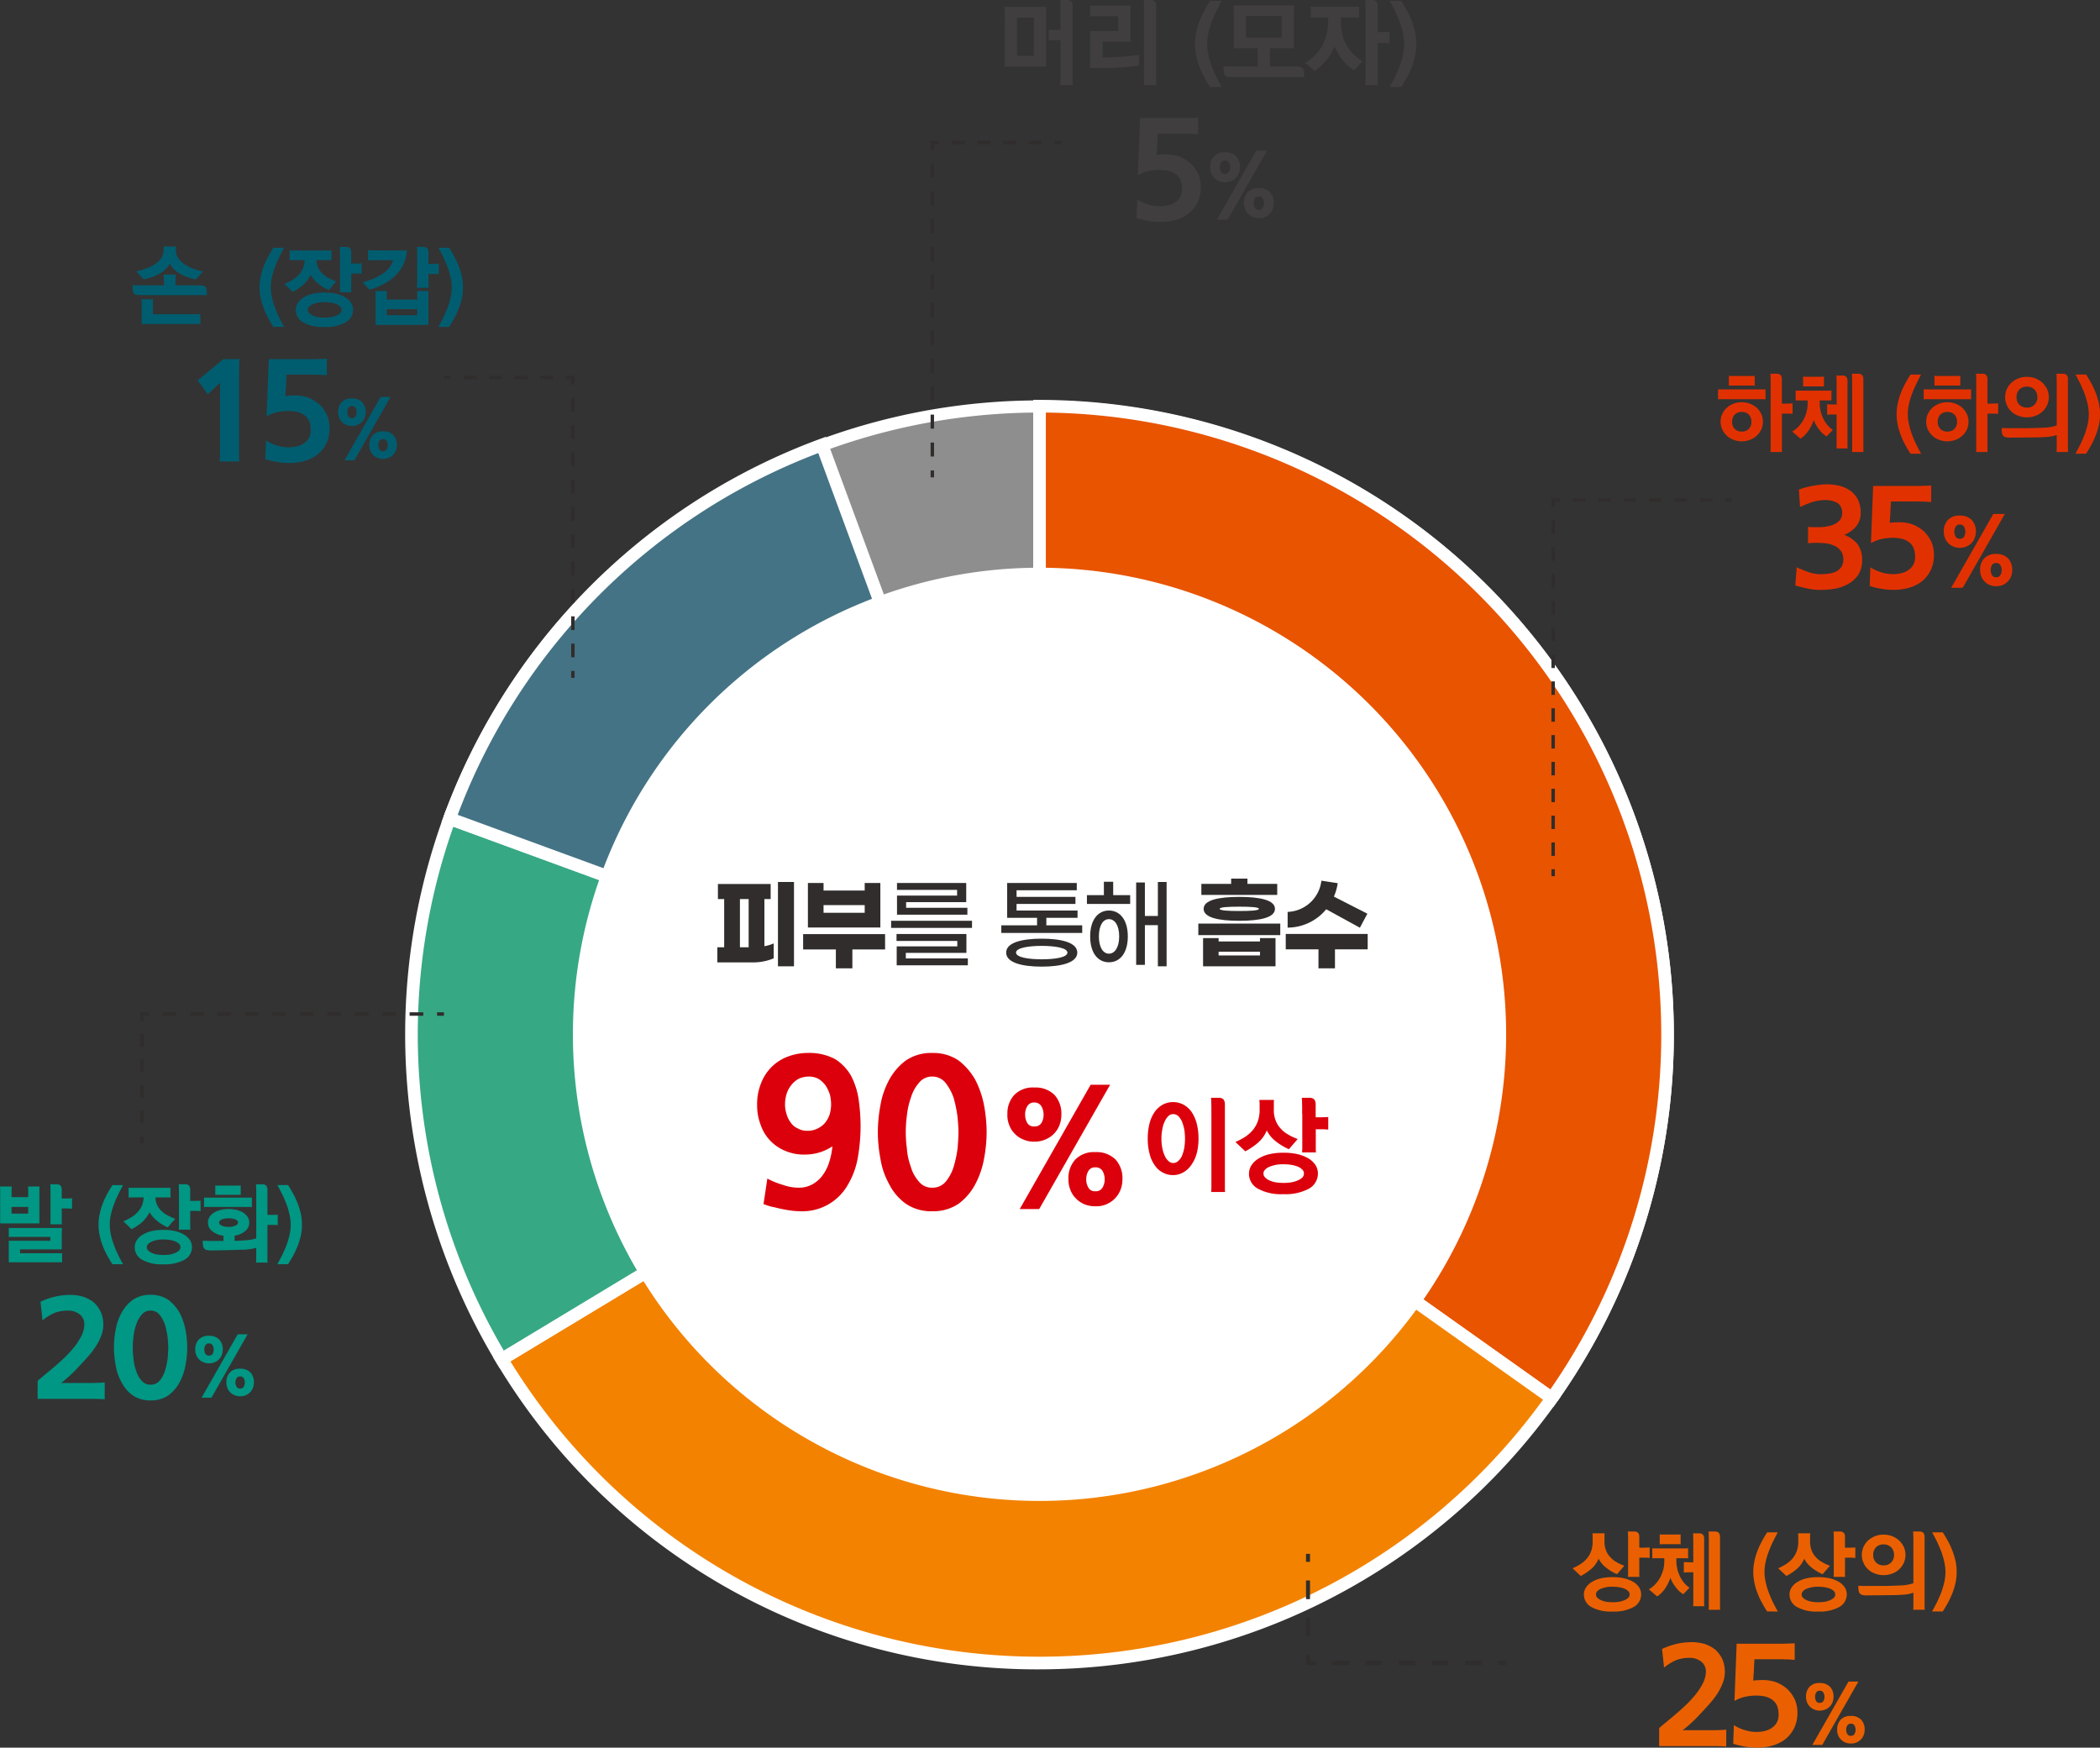 <svg id="sub03_2_chart" xmlns="http://www.w3.org/2000/svg" xmlns:xlink="http://www.w3.org/1999/xlink" width="304" height="253" viewBox="0 0 304 253">
  <rect x="0" y="0" width="304" height="253" fill="#333333" stroke="none"/>
  <defs>
    <clipPath id="clip-path">
      <rect id="사각형_31" data-name="사각형 31" width="304" height="253" fill="none"/>
    </clipPath>
  </defs>
  <g id="그룹_52" data-name="그룹 52">
    <g id="그룹_51" data-name="그룹 51" clip-path="url(#clip-path)">
      <path id="패스_461" data-name="패스 461" d="M118.995,64.411A90.892,90.892,0,1,1,65.082,118.5" fill="#f38200"/>
      <path id="패스_462" data-name="패스 462" d="M241.4,149.778a90.915,90.915,0,1,1-90.914-90.972A90.943,90.943,0,0,1,241.4,149.778" fill="#f38200"/>
      <path id="패스_463" data-name="패스 463" d="M241.4,149.778a90.915,90.915,0,1,1-90.914-90.972A90.943,90.943,0,0,1,241.4,149.778" fill="#f38200"/>
      <path id="패스_464" data-name="패스 464" d="M224.641,202.417A90.948,90.948,0,1,0,65.082,118.5" fill="#8e8e8f"/>
      <path id="패스_465" data-name="패스 465" d="M225.387,202.947l-1.49-1.059A90.034,90.034,0,1,0,65.941,118.815l-1.717-.629a91.853,91.853,0,1,1,161.163,84.761" fill="#fff"/>
      <path id="패스_466" data-name="패스 466" d="M150.481,58.807a90.994,90.994,0,0,1,74.16,143.61l-74.16-52.639Z" fill="#e85400"/>
      <path id="패스_467" data-name="패스 467" d="M224.857,203.692l-75.29-53.441V57.892h.915a91.909,91.909,0,0,1,74.9,145.055ZM151.4,149.306l73.027,51.833A90.082,90.082,0,0,0,151.4,59.726Z" fill="#fff"/>
      <path id="패스_468" data-name="패스 468" d="M72.622,196.774a90.907,90.907,0,0,0,152.02,5.642l-74.16-52.638Z" fill="#f38200"/>
      <path id="패스_469" data-name="패스 469" d="M150.481,241.665a91.2,91.2,0,0,1-78.642-44.418l-.473-.783,79.155-47.778L225.916,202.2l-.53.746a92.045,92.045,0,0,1-74.9,38.718m-76.6-44.583a89.993,89.993,0,0,0,149.483,5.548l-72.922-51.759Z" fill="#fff"/>
      <path id="패스_470" data-name="패스 470" d="M72.622,196.774A91.234,91.234,0,0,1,65.082,118.5l85.4,31.278Z" fill="#37a884"/>
      <path id="패스_471" data-name="패스 471" d="M72.312,198.029l-.473-.782a92.154,92.154,0,0,1-7.615-79.061l.314-.859,88.049,32.249ZM65.63,119.675a90.339,90.339,0,0,0,7.3,75.842l75.441-45.536Z" fill="#fff"/>
      <path id="패스_472" data-name="패스 472" d="M65.082,118.5a91.205,91.205,0,0,1,53.912-54.089l31.488,85.368Z" fill="#447385"/>
      <path id="패스_473" data-name="패스 473" d="M152.023,151.316,63.91,119.045l.314-.859a91.755,91.755,0,0,1,54.454-54.633l.857-.317ZM66.258,117.958,148.94,148.24,118.455,65.59a89.928,89.928,0,0,0-52.2,52.368" fill="#fff"/>
      <path id="패스_474" data-name="패스 474" d="M249.3,57.788h-.288a2.383,2.383,0,0,0-.3.025V56.346a1.508,1.508,0,0,0,.337.025h6.191a1.629,1.629,0,0,0,.337-.025v1.468a2.875,2.875,0,0,0-.3-.025H249.3Zm-.225,3.271a2.61,2.61,0,0,1,.237-1.12,2.836,2.836,0,0,1,.65-.9,3.234,3.234,0,0,1,2.171-.812,3.437,3.437,0,0,1,1.211.219,3.375,3.375,0,0,1,.973.593,3.022,3.022,0,0,1,.649.9,2.811,2.811,0,0,1,.237,1.12,2.721,2.721,0,0,1-.237,1.12,2.827,2.827,0,0,1-.662.9,2.93,2.93,0,0,1-.973.592,3.368,3.368,0,0,1-1.2.22,3.181,3.181,0,0,1-1.173-.22,2.707,2.707,0,0,1-.973-.592,2.757,2.757,0,0,1-.911-2.022m1.786-5.241h-.288a2.4,2.4,0,0,0-.3.026V54.4a1.508,1.508,0,0,0,.337.025h3.071a1.629,1.629,0,0,0,.337-.025v1.442a2.905,2.905,0,0,0-.3-.026h-2.858Zm1.285,6.657a1.325,1.325,0,0,0,1.037-.4,1.458,1.458,0,0,0,.361-1.017,1.485,1.485,0,0,0-.361-1.018,1.37,1.37,0,0,0-1.037-.4,1.35,1.35,0,0,0-1.035.4,1.428,1.428,0,0,0-.362,1.018,1.4,1.4,0,0,0,.362,1.017,1.306,1.306,0,0,0,1.035.4m6.291-4.043c.162,0,.337,0,.537-.013a3.624,3.624,0,0,0,.523-.025v1.518l-.523-.038h-1.024v5.047a3.609,3.609,0,0,0,.025.516H256.3c.013-.181.025-.348.025-.516V55.032c-.013-.193-.013-.373-.013-.554s-.025-.3-.025-.373h.924a.762.762,0,0,1,.574.206.938.938,0,0,1,.162.527v3.593Z" fill="#e23100"/>
      <path id="패스_475" data-name="패스 475" d="M263.427,58.419a4.147,4.147,0,0,0,.1.927,3.777,3.777,0,0,0,.312,1.018,4.056,4.056,0,0,0,.574,1,3.565,3.565,0,0,0,.911.876l-.9.939a3.565,3.565,0,0,1-1.06-.979,4.573,4.573,0,0,1-.8-1.4,6.732,6.732,0,0,1-.762,1.545,4.163,4.163,0,0,1-1.161,1.158l-1.2-1.029a3.9,3.9,0,0,0,.924-.734,4.6,4.6,0,0,0,.711-.979,5.3,5.3,0,0,0,.45-1.133,4.916,4.916,0,0,0,.15-1.21v-.45h-1.473a2.02,2.02,0,0,0-.262.024V56.525a.884.884,0,0,0,.262.026h4.581a1.55,1.55,0,0,0,.336-.026v1.468c-.124-.012-.224-.024-.324-.024h-1.373Zm-2.035-2.485h-.162a1.078,1.078,0,0,1-.212.025V54.518a1.568,1.568,0,0,0,.237.013.993.993,0,0,0,.2.013H263.6a1.192,1.192,0,0,0,.2-.013,1.751,1.751,0,0,0,.238-.013v1.441a.805.805,0,0,1-.213-.025h-2.434Zm4.481.374V55.29c-.012-.193-.012-.373-.012-.554s-.025-.3-.025-.373h.873a.766.766,0,0,1,.574.2.942.942,0,0,1,.162.528v9.31a3.6,3.6,0,0,0,.025.515h-1.623c.014-.181.025-.348.025-.515V60h-.836c-.2.013-.374.025-.536.038v-1.52a3.548,3.548,0,0,0,.536.025c.175.014.35.014.525.014h.312Zm2.247-.258V55.032c-.013-.193-.013-.373-.013-.554s-.025-.3-.025-.373h.925a.766.766,0,0,1,.574.206.947.947,0,0,1,.162.527V64.921a3.751,3.751,0,0,0,.024.515H268.1c.012-.18.024-.347.024-.515V56.05Z" fill="#e23100"/>
      <path id="패스_476" data-name="패스 476" d="M276.569,65.681c-.286-.437-.549-.888-.787-1.326a10.028,10.028,0,0,1-.636-1.4,7.951,7.951,0,0,1-.425-1.468,6.837,6.837,0,0,1-.162-1.532,7,7,0,0,1,.162-1.532,9.277,9.277,0,0,1,.425-1.468,11.476,11.476,0,0,1,.636-1.391c.238-.451.5-.9.787-1.339H278.1q-.376.7-.712,1.391c-.237.489-.437.966-.612,1.441a9.23,9.23,0,0,0-.436,1.469,6.331,6.331,0,0,0-.162,1.429,6.144,6.144,0,0,0,.162,1.416,9.239,9.239,0,0,0,.423,1.468,14.415,14.415,0,0,0,.612,1.455c.224.464.474.928.736,1.391Z" fill="#e23100"/>
      <path id="패스_477" data-name="패스 477" d="M279.064,57.788h-.288a2.365,2.365,0,0,0-.3.025V56.346a1.508,1.508,0,0,0,.337.025h6.191a1.629,1.629,0,0,0,.337-.025v1.468a2.874,2.874,0,0,0-.3-.025h-5.978Zm-.226,3.271a2.61,2.61,0,0,1,.237-1.12,2.835,2.835,0,0,1,.65-.9,3.234,3.234,0,0,1,2.171-.812,3.437,3.437,0,0,1,1.211.219,3.375,3.375,0,0,1,.973.593,3.022,3.022,0,0,1,.649.9,2.811,2.811,0,0,1,.237,1.12,2.721,2.721,0,0,1-.237,1.12,2.827,2.827,0,0,1-.662.9,2.93,2.93,0,0,1-.973.592,3.368,3.368,0,0,1-1.2.22,3.182,3.182,0,0,1-1.174-.22,2.707,2.707,0,0,1-.973-.592,2.757,2.757,0,0,1-.911-2.022m1.786-5.241h-.288a2.4,2.4,0,0,0-.3.026V54.4a1.508,1.508,0,0,0,.337.025h3.071a1.629,1.629,0,0,0,.337-.025v1.442a2.9,2.9,0,0,0-.3-.026h-2.858Zm1.285,6.657a1.325,1.325,0,0,0,1.037-.4,1.458,1.458,0,0,0,.361-1.017,1.485,1.485,0,0,0-.361-1.018,1.37,1.37,0,0,0-1.037-.4,1.35,1.35,0,0,0-1.035.4,1.428,1.428,0,0,0-.362,1.018,1.4,1.4,0,0,0,.362,1.017,1.306,1.306,0,0,0,1.035.4m6.291-4.043c.162,0,.337,0,.537-.013a3.616,3.616,0,0,0,.523-.025v1.518l-.523-.038h-1.024v5.047a3.6,3.6,0,0,0,.025.516h-1.673c.013-.181.025-.348.025-.516V55.032c-.013-.193-.013-.373-.013-.554s-.025-.3-.025-.373h.924a.762.762,0,0,1,.574.206.938.938,0,0,1,.162.527v3.593Z" fill="#e23100"/>
      <path id="패스_478" data-name="패스 478" d="M290.982,63.35a2.053,2.053,0,0,1-.624-.064.509.509,0,0,1-.375-.219.732.732,0,0,1-.175-.425,2.814,2.814,0,0,1-.037-.683c.162.013.312.013.461.013.125.013.262.013.412.013h2.147c1.248,0,2.285-.025,3.083-.077a5.967,5.967,0,0,0,1.859-.321v-6.58c-.013-.18-.013-.36-.013-.54-.012-.155-.024-.283-.024-.36h.924a.768.768,0,0,1,.574.2.942.942,0,0,1,.162.528V64.921a3.759,3.759,0,0,0,.024.515H297.71c.012-.18.024-.348.024-.515V62.963a4.807,4.807,0,0,1-1.409.284c-.563.051-1.274.077-2.123.077Zm-.711-5.858a2.848,2.848,0,0,1,.886-2.073,3.479,3.479,0,0,1,1-.631,3.312,3.312,0,0,1,1.272-.231,3.435,3.435,0,0,1,1.261.231,3.522,3.522,0,0,1,1,.631,3.464,3.464,0,0,1,.662.927,2.945,2.945,0,0,1,.237,1.147,2.9,2.9,0,0,1-.237,1.147,3.091,3.091,0,0,1-.662.927,2.951,2.951,0,0,1-1,.617,3.412,3.412,0,0,1-1.261.233,3.271,3.271,0,0,1-1.26-.233,2.633,2.633,0,0,1-1-.617,2.6,2.6,0,0,1-.662-.941,2.627,2.627,0,0,1-.237-1.133m1.647,0a1.479,1.479,0,0,0,.4,1.081,1.44,1.44,0,0,0,1.11.426,1.421,1.421,0,0,0,1.111-.439,1.522,1.522,0,0,0,.4-1.068,1.622,1.622,0,0,0-.4-1.081,1.466,1.466,0,0,0-1.111-.439,1.444,1.444,0,0,0-1.11.425,1.534,1.534,0,0,0-.4,1.095" fill="#e23100"/>
      <path id="패스_479" data-name="패스 479" d="M300.443,65.681c.25-.463.5-.927.736-1.391.224-.489.437-.965.625-1.455a12.735,12.735,0,0,0,.423-1.468,6.9,6.9,0,0,0,.151-1.416,7.153,7.153,0,0,0-.163-1.429,12.826,12.826,0,0,0-.423-1.469c-.188-.475-.388-.952-.612-1.441-.237-.464-.474-.927-.724-1.391h1.535c.275.437.537.888.787,1.339s.449.927.636,1.391a13.133,13.133,0,0,1,.437,1.468,7.853,7.853,0,0,1,.15,1.532,7.665,7.665,0,0,1-.15,1.532,10.572,10.572,0,0,1-.437,1.468,14.13,14.13,0,0,1-.636,1.4c-.25.439-.512.889-.787,1.326Z" fill="#e23100"/>
      <path id="패스_480" data-name="패스 480" d="M263.381,78.589h-.687c-.25,0-.561.021-.957.044V76.271a4.667,4.667,0,0,0,.52.022,2.542,2.542,0,0,0,.4.021h.853a4.8,4.8,0,0,0,1.062-.128,2.992,2.992,0,0,0,1.018-.322,2.1,2.1,0,0,0,.77-.6,1.482,1.482,0,0,0,.313-.966,1.617,1.617,0,0,0-.708-1.5,3.666,3.666,0,0,0-1.768-.409,6.828,6.828,0,0,0-1.81.28,16.544,16.544,0,0,0-1.81.73l-.167-2.533a13.122,13.122,0,0,1,2.018-.538,12.387,12.387,0,0,1,2.059-.214,7.727,7.727,0,0,1,1.893.236,5.132,5.132,0,0,1,1.54.73,3.95,3.95,0,0,1,1.061,1.288,4.415,4.415,0,0,1,.374,1.888,2.944,2.944,0,0,1-.706,2,3.751,3.751,0,0,1-.749.665,4.4,4.4,0,0,1-.916.515,4.406,4.406,0,0,1,1.893,1.31,3.718,3.718,0,0,1,.687,2.319,3.882,3.882,0,0,1-.52,2.081,4.178,4.178,0,0,1-1.393,1.331,6.353,6.353,0,0,1-1.935.73,12.982,12.982,0,0,1-2.226.193,9.6,9.6,0,0,1-1.81-.193c-.666-.15-1.269-.3-1.789-.45l.208-2.641a5.523,5.523,0,0,0,.79.343,5.366,5.366,0,0,0,.873.344,4.255,4.255,0,0,0,.9.236,3.712,3.712,0,0,0,.811.085,8.4,8.4,0,0,0,1.269-.085,3.036,3.036,0,0,0,1.083-.322,2.033,2.033,0,0,0,.749-.665,1.961,1.961,0,0,0,.269-1.052,2.111,2.111,0,0,0-.312-1.18,2.469,2.469,0,0,0-.811-.73,4.522,4.522,0,0,0-1.1-.387,8.269,8.269,0,0,0-1.228-.107" fill="#e23100"/>
      <path id="패스_481" data-name="패스 481" d="M271.16,70.347h6.366c.291,0,.625,0,1.019-.022.375,0,.728-.021,1.019-.043v2.4c-.291-.022-.6-.044-.957-.064-.374,0-.708-.022-.977-.022H273.74c-.041.751-.083,1.331-.083,1.718-.041.429-.062.729-.062.9a3.561,3.561,0,0,0-.021.365.381.381,0,0,0-.021.107c.207-.022.415-.044.665-.064.229,0,.479-.022.749-.022a5.97,5.97,0,0,1,1.977.344,5.668,5.668,0,0,1,1.581.988,5.392,5.392,0,0,1,1.061,1.5,4.666,4.666,0,0,1,.374,1.867,5.125,5.125,0,0,1-.436,2.19,4.934,4.934,0,0,1-1.228,1.609,5.493,5.493,0,0,1-1.851.967,7.858,7.858,0,0,1-2.268.321,10.4,10.4,0,0,1-2.08-.193,11.263,11.263,0,0,1-1.436-.365l.1-2.7a6.047,6.047,0,0,0,1.746.772,5.366,5.366,0,0,0,1.56.215,4.546,4.546,0,0,0,1.207-.151,2.643,2.643,0,0,0,1-.451,2.257,2.257,0,0,0,.708-.772,2.34,2.34,0,0,0,.25-1.137,3.49,3.49,0,0,0-.229-1.31,2.228,2.228,0,0,0-.687-.837,3.112,3.112,0,0,0-1.04-.472,6.511,6.511,0,0,0-1.31-.129,7.776,7.776,0,0,0-1.581.172,5.615,5.615,0,0,0-1.539.6Z" fill="#e23100"/>
      <path id="패스_482" data-name="패스 482" d="M281.384,76.972a2.335,2.335,0,0,1,.6-1.7,2.228,2.228,0,0,1,1.718-.631,2.3,2.3,0,0,1,1.732.631,2.4,2.4,0,0,1,.6,1.7,2.529,2.529,0,0,1-.161.9,2.225,2.225,0,0,1-.465.736,2.25,2.25,0,0,1-.728.5,2.3,2.3,0,0,1-.974.2,2.149,2.149,0,0,1-.961-.2,1.98,1.98,0,0,1-.728-.5,2.008,2.008,0,0,1-.465-.736,2.238,2.238,0,0,1-.161-.9m7.161-2.568h1.674l-6.1,10.694h-1.673Zm-5.632,2.568a1.4,1.4,0,0,0,.174.706.639.639,0,0,0,.612.315.677.677,0,0,0,.626-.315,1.4,1.4,0,0,0,.174-.706,1.469,1.469,0,0,0-.189-.721.668.668,0,0,0-.611-.315.629.629,0,0,0-.6.315,1.325,1.325,0,0,0-.189.721m3.725,5.557a2.335,2.335,0,0,1,.6-1.7,2.232,2.232,0,0,1,1.718-.631,2.308,2.308,0,0,1,1.731.631,2.4,2.4,0,0,1,.6,1.7,2.529,2.529,0,0,1-.16.9,2.24,2.24,0,0,1-.466.736,2.2,2.2,0,0,1-1.7.691,2.4,2.4,0,0,1-.961-.18,2.212,2.212,0,0,1-.727-.511,2.021,2.021,0,0,1-.466-.736,2.259,2.259,0,0,1-.16-.9m1.528,0a1.405,1.405,0,0,0,.175.706.623.623,0,0,0,.611.33.66.66,0,0,0,.626-.33,1.4,1.4,0,0,0,.175-.706,1.461,1.461,0,0,0-.19-.721.686.686,0,0,0-.611-.3.649.649,0,0,0-.6.3,1.338,1.338,0,0,0-.189.721" fill="#e23100"/>
      <path id="패스_483" data-name="패스 483" d="M4.081,172.625V172.2c0-.129-.013-.283-.025-.439H5.728a2.289,2.289,0,0,0-.024.4v4.944H.024V172.2c0-.129-.013-.283-.024-.439H1.7a2.187,2.187,0,0,0-.025.4v1.147H4.081Zm-2.808,6.991H7.29v-.554H1.71c-.15,0-.3.013-.437.026v-1.34a2.228,2.228,0,0,0,.425.026H8.974c-.025.386-.037.8-.037,1.21v1.88H2.907v.566H8.562c.124,0,.275-.013.425-.025v1.352a2.606,2.606,0,0,0-.437-.025H1.272Zm2.808-4.893H1.672v.966H4.081Zm3.233-1.339v-1.018c-.013-.193-.013-.373-.013-.554s-.025-.3-.025-.373H8.2a.767.767,0,0,1,.575.206.946.946,0,0,1,.162.527V173.5h.436c.162,0,.337,0,.537-.014a3.616,3.616,0,0,0,.523-.025v1.52l-.523-.039H8.937v1.776a3.589,3.589,0,0,0,.024.516H7.29c.012-.167.024-.335.024-.516v-3.334Z" fill="#009784"/>
      <path id="패스_484" data-name="패스 484" d="M16.275,183.016c-.288-.437-.55-.888-.787-1.326a10.23,10.23,0,0,1-.637-1.4,7.925,7.925,0,0,1-.423-1.468,6.769,6.769,0,0,1-.163-1.532,6.928,6.928,0,0,1,.163-1.532,9.274,9.274,0,0,1,.423-1.468,11.664,11.664,0,0,1,.637-1.391c.237-.451.5-.9.787-1.339h1.536q-.378.7-.713,1.391c-.237.489-.437.966-.612,1.441a9.352,9.352,0,0,0-.436,1.469,6.33,6.33,0,0,0-.162,1.429,6.143,6.143,0,0,0,.162,1.416,9.239,9.239,0,0,0,.423,1.468,14.278,14.278,0,0,0,.613,1.456c.223.463.473.927.735,1.389Z" fill="#009784"/>
      <path id="패스_485" data-name="패스 485" d="M22.5,173.346a2.736,2.736,0,0,0,.873,1.957,3.389,3.389,0,0,0,.9.645,10.075,10.075,0,0,0,1.1.5c-.076.077-.15.167-.25.269s-.212.233-.313.349-.212.244-.3.347-.163.207-.212.271a6.19,6.19,0,0,1-1.5-.9,4.39,4.39,0,0,1-1.148-1.3,4.915,4.915,0,0,1-1.124,1.48,7.565,7.565,0,0,1-1.473.979,2.153,2.153,0,0,1-.261-.245,3.575,3.575,0,0,1-.326-.321,4.536,4.536,0,0,1-.336-.321c-.112-.1-.2-.181-.275-.245a8.341,8.341,0,0,0,1.16-.593,3.962,3.962,0,0,0,.911-.747,3.126,3.126,0,0,0,.612-.939,3.367,3.367,0,0,0,.251-1.185H18.907a2.027,2.027,0,0,0-.288.026V171.93a1.2,1.2,0,0,0,.3.025h5.466a1.156,1.156,0,0,0,.288-.025v1.442a3.2,3.2,0,0,0-.35-.026H22.5Zm-3,7.224a1.879,1.879,0,0,1,.274-.979,2.546,2.546,0,0,1,.8-.8,4.363,4.363,0,0,1,1.3-.554,7.27,7.27,0,0,1,1.773-.192,7.449,7.449,0,0,1,1.784.192,4.937,4.937,0,0,1,1.3.541,2.692,2.692,0,0,1,.8.8,2,2,0,0,1,.261.979,2.09,2.09,0,0,1-1.061,1.8,5.9,5.9,0,0,1-3.082.67,5.834,5.834,0,0,1-3.07-.656,2.037,2.037,0,0,1-1.075-1.8m1.748-.014a.615.615,0,0,0,.174.439,1.488,1.488,0,0,0,.5.36,3.135,3.135,0,0,0,.762.245,5.937,5.937,0,0,0,1,.077,5.833,5.833,0,0,0,.973-.077,3.9,3.9,0,0,0,.774-.245,1.843,1.843,0,0,0,.512-.348.683.683,0,0,0,.175-.451.7.7,0,0,0-.188-.475,1.843,1.843,0,0,0-.512-.348,3.99,3.99,0,0,0-.774-.219,5.669,5.669,0,0,0-.961-.077,4.136,4.136,0,0,0-1.772.321c-.45.22-.662.489-.662.8m4.656-7.171v-1.018c-.014-.193-.014-.373-.014-.554s-.025-.3-.025-.373H26.8a.762.762,0,0,1,.574.206.938.938,0,0,1,.163.527v1.674h.436c.162,0,.337,0,.538-.013a3.631,3.631,0,0,0,.523-.025v1.518c-.175-.012-.35-.025-.523-.038h-.974v2.2a3.581,3.581,0,0,0,.024.515H25.884c.013-.167.026-.335.026-.515v-4.107Z" fill="#009784"/>
      <path id="패스_486" data-name="패스 486" d="M37.092,180.647a8.164,8.164,0,0,1-2.247.271c-1.073.051-2.508.077-4.281.1a2.054,2.054,0,0,1-.624-.064.511.511,0,0,1-.375-.219.738.738,0,0,1-.175-.437,2.814,2.814,0,0,1-.037-.683c.162.013.312.013.461.013.125.013.262.013.412.013H32.35v-.747a3.143,3.143,0,0,1-1.635-.669,1.552,1.552,0,0,1-.413-2,1.747,1.747,0,0,1,.6-.619,2.937,2.937,0,0,1,.937-.425,4.577,4.577,0,0,1,1.248-.154,5.231,5.231,0,0,1,1.236.143,3.8,3.8,0,0,1,.948.411,2.368,2.368,0,0,1,.6.631,1.554,1.554,0,0,1-.337,1.971,3.008,3.008,0,0,1-1.573.7v.746c.724-.013,1.348-.052,1.848-.1a5.566,5.566,0,0,0,1.285-.258v-6.9c-.013-.193-.013-.373-.013-.554s-.024-.3-.024-.373h.924a.766.766,0,0,1,.574.206.944.944,0,0,1,.162.527v3.7h.423c.163,0,.337,0,.537-.014a3.639,3.639,0,0,0,.525-.025v1.52l-.525-.039h-.961v4.944a3.761,3.761,0,0,0,.024.515H37.068c.012-.18.024-.348.024-.515v-1.609Zm-6.965-5.923H29.84a2.383,2.383,0,0,0-.3.025v-1.4a1.445,1.445,0,0,0,.337.026h6.253a1.561,1.561,0,0,0,.337-.026v1.4a2.849,2.849,0,0,0-.3-.025H30.127Zm1.623-1.764h-.286a2.4,2.4,0,0,0-.3.025v-1.378a1.345,1.345,0,0,0,.312.025h3.033a1.624,1.624,0,0,0,.337-.025v1.378a2.83,2.83,0,0,0-.3-.025h-2.8Zm-.025,4.017c0,.181.113.322.35.437a2.081,2.081,0,0,0,1.011.193,2.169,2.169,0,0,0,1.023-.193c.225-.115.35-.257.35-.437s-.124-.309-.35-.437a2.6,2.6,0,0,0-1.023-.167,2.49,2.49,0,0,0-1.011.167c-.237.129-.35.271-.35.437" fill="#009784"/>
      <path id="패스_487" data-name="패스 487" d="M40.149,183.016c.25-.463.5-.927.736-1.389.224-.49.437-.966.625-1.456a12.973,12.973,0,0,0,.423-1.468,6.9,6.9,0,0,0,.151-1.416,7.153,7.153,0,0,0-.163-1.429,12.824,12.824,0,0,0-.423-1.469c-.188-.475-.388-.952-.612-1.441-.237-.464-.474-.927-.724-1.391H41.7c.275.437.537.888.787,1.339s.449.927.636,1.391a13.141,13.141,0,0,1,.437,1.468,7.853,7.853,0,0,1,.15,1.532,7.666,7.666,0,0,1-.15,1.532,10.529,10.529,0,0,1-.437,1.468,14.265,14.265,0,0,1-.636,1.4c-.25.439-.512.889-.787,1.326Z" fill="#009784"/>
      <path id="패스_488" data-name="패스 488" d="M5.448,199.9c.312-.28.708-.6,1.165-.988.457-.365.935-.772,1.455-1.223.5-.431,1-.881,1.5-1.375a17.772,17.772,0,0,0,1.331-1.5,9.556,9.556,0,0,0,.957-1.567,3.816,3.816,0,0,0,.353-1.568,1.785,1.785,0,0,0-.686-1.416,2.743,2.743,0,0,0-1.685-.536,5.314,5.314,0,0,0-1.955.343,7.263,7.263,0,0,0-1.727,1.073l-.291-2.7a11.307,11.307,0,0,1,2.163-.752,10.337,10.337,0,0,1,2.08-.236,7.009,7.009,0,0,1,1.914.258,5.346,5.346,0,0,1,1.539.815,4.416,4.416,0,0,1,1.019,1.375,4.581,4.581,0,0,1,.374,1.91,4.236,4.236,0,0,1-.25,1.417,8.221,8.221,0,0,1-.644,1.375,10.756,10.756,0,0,1-.9,1.287c-.353.429-.708.816-1.04,1.18-.458.494-.915.988-1.373,1.461a22.938,22.938,0,0,1-1.727,1.545l-.188.129h4.286c.27,0,.6,0,1-.022a7.811,7.811,0,0,0,1.04-.063v2.446c-.291-.022-.6-.043-.957-.043-.374-.022-.706-.022-.977-.022H5.448Z" fill="#009784"/>
      <path id="패스_489" data-name="패스 489" d="M16.492,195.088a14.271,14.271,0,0,1,.25-2.576,7.891,7.891,0,0,1,.854-2.468,5.7,5.7,0,0,1,1.622-1.867,4.387,4.387,0,0,1,2.579-.73,4.43,4.43,0,0,1,2.579.73A6.252,6.252,0,0,1,26,190.043a9.142,9.142,0,0,1,.853,2.468,14.168,14.168,0,0,1,.25,2.576,13.777,13.777,0,0,1-.25,2.555A8.423,8.423,0,0,1,26,200.11,5.644,5.644,0,0,1,24.377,202a4.439,4.439,0,0,1-2.579.73,4.4,4.4,0,0,1-2.579-.73A5.2,5.2,0,0,1,17.6,200.11a7.352,7.352,0,0,1-.854-2.468,13.876,13.876,0,0,1-.25-2.555m2.726,0a11.158,11.158,0,0,0,.1,1.545,6.154,6.154,0,0,0,.375,1.761,3.625,3.625,0,0,0,.79,1.46,1.6,1.6,0,0,0,1.31.6,1.669,1.669,0,0,0,1.331-.6,4.179,4.179,0,0,0,.77-1.46,11.325,11.325,0,0,0,.375-1.761c.041-.6.083-1.116.083-1.545s-.041-.944-.1-1.567a12.632,12.632,0,0,0-.375-1.76,4.967,4.967,0,0,0-.79-1.439,1.654,1.654,0,0,0-1.29-.6,1.624,1.624,0,0,0-1.29.6,3.843,3.843,0,0,0-.79,1.439,7.447,7.447,0,0,0-.4,1.76,11.665,11.665,0,0,0-.1,1.567" fill="#009784"/>
      <path id="패스_490" data-name="패스 490" d="M28.267,195.368a2,2,0,0,1,.512-1.454,1.913,1.913,0,0,1,1.473-.541,1.979,1.979,0,0,1,1.485.541,2.054,2.054,0,0,1,.512,1.454,2.183,2.183,0,0,1-.137.774,1.847,1.847,0,0,1-1.024,1.056,2,2,0,0,1-.836.167,1.865,1.865,0,0,1-.824-.167,1.713,1.713,0,0,1-.624-.425,1.744,1.744,0,0,1-.4-.631,1.934,1.934,0,0,1-.138-.774m6.141-2.2h1.435l-5.229,9.168H29.178Zm-4.831,2.2a1.2,1.2,0,0,0,.15.606.548.548,0,0,0,.525.271.581.581,0,0,0,.537-.271,1.2,1.2,0,0,0,.15-.606,1.269,1.269,0,0,0-.162-.617.573.573,0,0,0-.525-.271.54.54,0,0,0-.512.271,1.135,1.135,0,0,0-.162.617m3.2,4.765a2,2,0,0,1,.512-1.455,1.909,1.909,0,0,1,1.471-.541,1.978,1.978,0,0,1,1.485.541,2.055,2.055,0,0,1,.512,1.455,2.172,2.172,0,0,1-.137.772,1.932,1.932,0,0,1-.4.631,1.9,1.9,0,0,1-1.461.592,2.036,2.036,0,0,1-.823-.154,1.883,1.883,0,0,1-.625-.437,1.745,1.745,0,0,1-.4-.631,1.925,1.925,0,0,1-.137-.772m1.31,0a1.2,1.2,0,0,0,.15.6.535.535,0,0,0,.523.283.565.565,0,0,0,.537-.283,1.2,1.2,0,0,0,.15-.6,1.27,1.27,0,0,0-.161-.618.592.592,0,0,0-.526-.258.552.552,0,0,0-.511.258,1.136,1.136,0,0,0-.162.618" fill="#009784"/>
      <path id="패스_491" data-name="패스 491" d="M28.755,41.3a4.1,4.1,0,0,1,.65.052.806.806,0,0,1,.361.219,1.127,1.127,0,0,1,.15.451c.013.193.025.437.025.721a4.362,4.362,0,0,1-.45-.025H20.343a2.657,2.657,0,0,1-.624-.052.5.5,0,0,1-.337-.193.649.649,0,0,1-.151-.425,6.2,6.2,0,0,1-.037-.772c.162.013.312.013.461.013.125.013.262.013.412.013h3.67v-.038c0-.245-.013-.5-.013-.772s-.024-.5-.038-.734h1.748c-.024.258-.024.489-.024.7-.013.233-.013.464-.013.7V41.3Zm-3.308-5.047a1.936,1.936,0,0,0,.262.966,2.742,2.742,0,0,0,.774.862,4.774,4.774,0,0,0,1.236.709,7.4,7.4,0,0,0,1.672.5l-1.048,1.158a5.966,5.966,0,0,1-1.073-.283A5.349,5.349,0,0,1,26.2,39.7a4.225,4.225,0,0,1-.948-.67,2.673,2.673,0,0,1-.687-.876,2.743,2.743,0,0,1-.649.863,4.658,4.658,0,0,1-.911.656,5.685,5.685,0,0,1-1.073.464,9.9,9.9,0,0,1-1.136.309l-1.062-1.172a9.152,9.152,0,0,0,1.86-.579,4.78,4.78,0,0,0,1.236-.746,2.714,2.714,0,0,0,.674-.9,2.787,2.787,0,0,0,.2-1.017v-.193a.72.72,0,0,0-.025-.154h1.8a.331.331,0,0,0-.025.154v.412Zm-4.93,8.009c0-.31-.013-.631-.038-.939h1.685a1.067,1.067,0,0,0-.025.269v1.893h6.266c.188,0,.388-.013.6-.025v1.468a5.244,5.244,0,0,0-.611-.025H20.518Z" fill="#005d70"/>
      <path id="패스_492" data-name="패스 492" d="M39.589,47.323c-.286-.437-.55-.888-.787-1.326a10.223,10.223,0,0,1-.636-1.4,7.926,7.926,0,0,1-.425-1.468,6.836,6.836,0,0,1-.162-1.532,7,7,0,0,1,.162-1.532,9.279,9.279,0,0,1,.425-1.468A11.652,11.652,0,0,1,38.8,37.2c.237-.451.5-.9.787-1.339h1.535q-.374.7-.711,1.391c-.237.489-.437.966-.612,1.441a9.351,9.351,0,0,0-.436,1.469,6.33,6.33,0,0,0-.162,1.429,6.143,6.143,0,0,0,.162,1.416,9.239,9.239,0,0,0,.423,1.468,14.4,14.4,0,0,0,.612,1.455c.224.464.474.928.736,1.391Z" fill="#005d70"/>
      <path id="패스_493" data-name="패스 493" d="M45.815,37.652a2.541,2.541,0,0,0,.262,1.12,2.5,2.5,0,0,0,.612.837,3.389,3.389,0,0,0,.9.645,10.073,10.073,0,0,0,1.1.5c-.076.077-.151.167-.251.269s-.212.233-.312.349-.212.244-.3.347-.162.207-.212.271a6.2,6.2,0,0,1-1.5-.9,4.39,4.39,0,0,1-1.148-1.3,4.934,4.934,0,0,1-1.124,1.48,7.6,7.6,0,0,1-1.473.979,2.133,2.133,0,0,1-.262-.244,3.9,3.9,0,0,1-.324-.322,4.562,4.562,0,0,1-.337-.321c-.113-.1-.2-.181-.275-.245a8.29,8.29,0,0,0,1.161-.593,3.987,3.987,0,0,0,.911-.747,3.148,3.148,0,0,0,.612-.939,3.368,3.368,0,0,0,.25-1.185H42.221a2.024,2.024,0,0,0-.288.026V36.236a1.2,1.2,0,0,0,.3.025H47.7a1.155,1.155,0,0,0,.288-.025v1.442a3.2,3.2,0,0,0-.35-.026H45.815ZM42.82,44.876a1.868,1.868,0,0,1,.274-.979,2.554,2.554,0,0,1,.8-.8,4.384,4.384,0,0,1,1.3-.554,7.27,7.27,0,0,1,1.773-.192,7.456,7.456,0,0,1,1.784.192,4.937,4.937,0,0,1,1.3.541,2.706,2.706,0,0,1,.8.8,2,2,0,0,1,.261.979,2.09,2.09,0,0,1-1.061,1.8,5.9,5.9,0,0,1-3.082.67,5.842,5.842,0,0,1-3.071-.656,2.038,2.038,0,0,1-1.073-1.8m1.748-.014a.615.615,0,0,0,.174.439,1.476,1.476,0,0,0,.5.36,3.135,3.135,0,0,0,.762.245,5.937,5.937,0,0,0,1,.077,5.844,5.844,0,0,0,.973-.077,3.924,3.924,0,0,0,.774-.245,1.843,1.843,0,0,0,.512-.348.683.683,0,0,0,.175-.451.7.7,0,0,0-.188-.475,1.843,1.843,0,0,0-.512-.348,3.935,3.935,0,0,0-.774-.219A5.669,5.669,0,0,0,47,43.743a4.145,4.145,0,0,0-1.773.321c-.449.219-.66.489-.66.8m4.655-7.171V36.674c-.013-.193-.013-.373-.013-.554s-.025-.3-.025-.373h.924a.762.762,0,0,1,.574.206.938.938,0,0,1,.163.527v1.674h.436c.162,0,.337,0,.537-.013a3.624,3.624,0,0,0,.523-.025v1.518c-.175-.012-.349-.025-.523-.038h-.973v2.2a3.581,3.581,0,0,0,.024.515H49.2c.013-.167.025-.335.025-.515V37.692Z" fill="#005d70"/>
      <path id="패스_494" data-name="패스 494" d="M54.476,37.665c-.4,0-.8.014-1.2.039V36.21c.4.026.8.039,1.223.039H58.9a5.569,5.569,0,0,1-.536,2.1,6.169,6.169,0,0,1-1.211,1.622,7.29,7.29,0,0,1-1.7,1.2,9.4,9.4,0,0,1-1.985.76l-.973-1.082a8.348,8.348,0,0,0,2.971-1.274A3.515,3.515,0,0,0,56.9,37.665Zm-.112,9.362V42.378a1.811,1.811,0,0,0-.025-.245h1.673a.7.7,0,0,0-.025.22v1.017h4.419V42.353a1.483,1.483,0,0,0-.025-.22h1.66a.272.272,0,0,0-.024.129v4.765Zm6.029-2.267H55.987v.876h4.406Zm0-7.068V36.674c-.013-.193-.013-.373-.013-.554s-.025-.3-.025-.373h.924a.762.762,0,0,1,.574.206.938.938,0,0,1,.163.527v1.738h.436c.162,0,.337,0,.537-.013a3.624,3.624,0,0,0,.523-.025V39.7l-.523-.039h-.973v.271c0,.283,0,.579.012.875s0,.593.025.863h-1.7c.013-.271.025-.554.038-.863V37.692Z" fill="#005d70"/>
      <path id="패스_495" data-name="패스 495" d="M63.462,47.323c.25-.463.5-.927.736-1.391.224-.489.437-.965.625-1.455a12.738,12.738,0,0,0,.423-1.468,6.9,6.9,0,0,0,.151-1.416,7.149,7.149,0,0,0-.162-1.429,13.068,13.068,0,0,0-.425-1.469c-.188-.475-.388-.952-.612-1.441-.237-.464-.474-.927-.724-1.391H65.01c.275.437.537.888.787,1.339s.449.927.636,1.391a13.142,13.142,0,0,1,.437,1.468,7.853,7.853,0,0,1,.15,1.532,7.666,7.666,0,0,1-.15,1.532,10.53,10.53,0,0,1-.437,1.468A14.265,14.265,0,0,1,65.8,46c-.25.439-.512.889-.787,1.326Z" fill="#005d70"/>
      <path id="패스_496" data-name="패스 496" d="M31.817,66.8c.021-.558.041-.988.041-1.353V55.4L30.09,57.076l-1.477-2.018,3.724-3.069h2.33a10.655,10.655,0,0,0-.041,1.2c-.021.472-.021.88-.021,1.2V65.619a10.265,10.265,0,0,0,.041,1.181Z" fill="#005d70"/>
      <path id="패스_497" data-name="패스 497" d="M38.91,51.988h6.366c.291,0,.625,0,1.019-.022.375,0,.728-.021,1.019-.043v2.4c-.291-.022-.6-.044-.957-.064-.374,0-.708-.022-.977-.022H41.489c-.041.751-.083,1.331-.083,1.718-.041.429-.062.729-.062.9a3.558,3.558,0,0,0-.021.365.388.388,0,0,0-.021.107c.207-.022.415-.043.665-.064.229,0,.479-.022.749-.022a5.97,5.97,0,0,1,1.977.344,5.668,5.668,0,0,1,1.581.988,5.375,5.375,0,0,1,1.061,1.5,4.666,4.666,0,0,1,.374,1.867,5.125,5.125,0,0,1-.436,2.19,4.933,4.933,0,0,1-1.228,1.609,5.471,5.471,0,0,1-1.851.966,7.819,7.819,0,0,1-2.268.322,10.4,10.4,0,0,1-2.08-.193,11.466,11.466,0,0,1-1.436-.365l.1-2.7a6.016,6.016,0,0,0,1.746.772,5.368,5.368,0,0,0,1.561.215,4.544,4.544,0,0,0,1.206-.151,2.658,2.658,0,0,0,1-.45,2.272,2.272,0,0,0,.708-.774,2.34,2.34,0,0,0,.25-1.137,3.49,3.49,0,0,0-.229-1.31,2.228,2.228,0,0,0-.687-.837,3.112,3.112,0,0,0-1.04-.472,6.429,6.429,0,0,0-1.31-.129,7.776,7.776,0,0,0-1.581.172,5.615,5.615,0,0,0-1.539.6Z" fill="#005d70"/>
      <path id="패스_498" data-name="패스 498" d="M48.957,59.675a2,2,0,0,1,.512-1.454,1.913,1.913,0,0,1,1.473-.541,1.979,1.979,0,0,1,1.485.541,2.054,2.054,0,0,1,.512,1.454,2.183,2.183,0,0,1-.137.774A1.856,1.856,0,0,1,51.778,61.5a2,2,0,0,1-.836.167,1.865,1.865,0,0,1-.824-.167,1.714,1.714,0,0,1-.624-.425,1.763,1.763,0,0,1-.4-.631,1.954,1.954,0,0,1-.137-.774m6.141-2.2h1.435L51.3,66.642H49.868Zm-4.831,2.2a1.2,1.2,0,0,0,.15.606.548.548,0,0,0,.525.271.581.581,0,0,0,.537-.271,1.2,1.2,0,0,0,.15-.606,1.266,1.266,0,0,0-.162-.617.574.574,0,0,0-.525-.271.54.54,0,0,0-.512.271,1.133,1.133,0,0,0-.162.617m3.2,4.765a2,2,0,0,1,.512-1.455,1.909,1.909,0,0,1,1.471-.541,1.978,1.978,0,0,1,1.485.541,2.055,2.055,0,0,1,.512,1.455,2.172,2.172,0,0,1-.137.772,1.932,1.932,0,0,1-.4.631,2.208,2.208,0,0,1-.625.437,2.186,2.186,0,0,1-.836.154,2.036,2.036,0,0,1-.823-.154A1.9,1.9,0,0,1,54,65.843a1.744,1.744,0,0,1-.4-.631,1.925,1.925,0,0,1-.137-.772m1.31,0a1.2,1.2,0,0,0,.15.6.535.535,0,0,0,.523.283.565.565,0,0,0,.537-.283,1.2,1.2,0,0,0,.15-.6,1.258,1.258,0,0,0-.162-.618.59.59,0,0,0-.525-.258.552.552,0,0,0-.511.258,1.136,1.136,0,0,0-.162.618" fill="#005d70"/>
      <path id="패스_499" data-name="패스 499" d="M145.456,9.644V2.692c0-.267-.014-.547-.014-.842l-.041-.842h6.075a7.606,7.606,0,0,0-.028.771c-.014.252-.014.5-.014.771V9.644Zm4.212-7.093h-2.446V8.1h2.446Zm3.845,1.78V1.008C153.5.8,153.5.6,153.5.406s-.026-.322-.026-.406h1a.835.835,0,0,1,.626.223A1.024,1.024,0,0,1,155.28.8V11.775a4.085,4.085,0,0,0,.026.561h-1.82c.013-.2.026-.379.026-.561V5.817H152.4c-.217.014-.408.028-.584.041V4.288a3.7,3.7,0,0,0,.584.029c.19.014.38.014.571.014Z" fill="#403e3e"/>
      <path id="패스_500" data-name="패스 500" d="M158.622,2.354h-.381c-.136,0-.285.014-.421.028V.784a1.941,1.941,0,0,0,.407.029h5.463a2.591,2.591,0,0,0-.028.463V6.042h-4.035v2.27c.407,0,.855,0,1.331-.028s.924-.043,1.386-.084.91-.056,1.345-.113.828-.1,1.2-.168V9.461a8.353,8.353,0,0,1-1.209.182c-.475.056-.978.1-1.495.127s-1.073.07-1.616.07c-.571.015-1.115.015-1.658.015H157.82V4.5h4.049V2.354Zm6.984-.238V1.008c-.014-.211-.014-.406-.014-.6s-.026-.323-.026-.406h1a.832.832,0,0,1,.626.223,1.02,1.02,0,0,1,.177.574V11.775a4.06,4.06,0,0,0,.026.559h-1.82c.013-.2.026-.378.026-.559V2.116Z" fill="#403e3e"/>
      <path id="패스_501" data-name="패스 501" d="M175.173,12.6c-.313-.477-.6-.967-.856-1.444a11.089,11.089,0,0,1-.694-1.528,8.629,8.629,0,0,1-.461-1.6,7.491,7.491,0,0,1-.177-1.669,7.655,7.655,0,0,1,.177-1.667,10.03,10.03,0,0,1,.461-1.6,12.652,12.652,0,0,1,.694-1.515c.258-.49.543-.981.856-1.457h1.672q-.409.758-.775,1.514c-.258.533-.475,1.052-.665,1.57a10.141,10.141,0,0,0-.476,1.6,6.943,6.943,0,0,0-.176,1.555,6.732,6.732,0,0,0,.176,1.543,10.159,10.159,0,0,0,.462,1.6,15.485,15.485,0,0,0,.666,1.584c.244.505.515,1.01.8,1.514Z" fill="#403e3e"/>
      <path id="패스_502" data-name="패스 502" d="M182.062,6.98h-3.451V2.522c0-.28-.014-.574-.014-.883-.013-.281-.026-.574-.04-.869h8.791c-.028.295-.028.574-.028.84s-.013.562-.013.842V6.98h-3.451V9.616h3.655a4.318,4.318,0,0,1,.706.055.863.863,0,0,1,.393.238,1.208,1.208,0,0,1,.163.49c.014.2.028.463.028.785-.191-.014-.353-.014-.489-.014-.163-.014-.313-.014-.462-.014h-9.484a4.075,4.075,0,0,1-.68-.043.614.614,0,0,1-.367-.224.776.776,0,0,1-.163-.462,6.734,6.734,0,0,1-.04-.842c.177.014.339.014.5.014a4.226,4.226,0,0,0,.449.015h3.995Zm-1.684-1.541h5.163V2.313h-5.163Z" fill="#403e3e"/>
      <path id="패스_503" data-name="패스 503" d="M194.115,2.873a9.692,9.692,0,0,0,.163,1.85,5.255,5.255,0,0,0,.517,1.569,5.328,5.328,0,0,0,.964,1.36,7.571,7.571,0,0,0,1.481,1.234c-.082.084-.19.182-.3.295s-.23.252-.339.364c-.122.14-.23.253-.339.365a3.647,3.647,0,0,1-.272.252A6.482,6.482,0,0,1,194.373,8.7a7.844,7.844,0,0,1-1.182-1.977,6.089,6.089,0,0,1-.53,1.08,9.263,9.263,0,0,1-.734.995,9.669,9.669,0,0,1-.828.855,6.954,6.954,0,0,1-.788.645l-.666-.6c-.136-.112-.272-.238-.393-.35s-.245-.182-.327-.252a6.717,6.717,0,0,0,2.568-2.635,7.852,7.852,0,0,0,.775-3.588V2.522h-2.188a2.588,2.588,0,0,0-.326.028V.952a1.644,1.644,0,0,0,.367.028h6.263a1.765,1.765,0,0,0,.367-.028v1.6a3.077,3.077,0,0,0-.326-.028h-2.31ZM200,4.653c.176,0,.367,0,.584-.014a3.8,3.8,0,0,0,.571-.029V6.265l-.571-.041h-1.141v5.551a4.058,4.058,0,0,0,.026.559h-1.821c.014-.2.028-.378.028-.559V1.008c-.014-.211-.014-.406-.014-.6s-.026-.323-.026-.406h1.006a.83.83,0,0,1,.625.223,1.026,1.026,0,0,1,.177.574V4.653Z" fill="#403e3e"/>
      <path id="패스_504" data-name="패스 504" d="M201.169,12.6c.271-.5.543-1.008.8-1.514.244-.533.475-1.051.679-1.584a13.852,13.852,0,0,0,.462-1.6,7.571,7.571,0,0,0,.163-1.543,7.856,7.856,0,0,0-.177-1.555,13.925,13.925,0,0,0-.463-1.6c-.2-.518-.421-1.037-.665-1.57-.259-.5-.517-1.008-.788-1.514h1.671c.3.477.584.967.857,1.457s.489,1.01.693,1.515a14.176,14.176,0,0,1,.475,1.6,8.512,8.512,0,0,1,.163,1.667,8.323,8.323,0,0,1-.163,1.669,11.474,11.474,0,0,1-.475,1.6,15.468,15.468,0,0,1-.693,1.528c-.273.477-.558.967-.857,1.444Z" fill="#403e3e"/>
      <path id="패스_505" data-name="패스 505" d="M165.034,17.09H171.4c.291,0,.625,0,1.019-.022.375,0,.728-.021,1.019-.043v2.4c-.291-.022-.6-.044-.957-.064-.374,0-.708-.022-.977-.022h-3.891c-.041.751-.083,1.331-.083,1.718q-.062.644-.062.9a3.559,3.559,0,0,0-.021.365.381.381,0,0,0-.021.107c.207-.021.415-.044.665-.064.229,0,.479-.022.749-.022a5.97,5.97,0,0,1,1.977.344,5.668,5.668,0,0,1,1.581.988,5.392,5.392,0,0,1,1.061,1.5,4.667,4.667,0,0,1,.374,1.867,5.125,5.125,0,0,1-.436,2.19,4.933,4.933,0,0,1-1.228,1.609,5.493,5.493,0,0,1-1.851.967,7.858,7.858,0,0,1-2.268.321,10.4,10.4,0,0,1-2.08-.193,11.266,11.266,0,0,1-1.436-.365l.1-2.7a6.048,6.048,0,0,0,1.746.772,5.368,5.368,0,0,0,1.561.215,4.544,4.544,0,0,0,1.206-.151,2.642,2.642,0,0,0,1-.451,2.258,2.258,0,0,0,.708-.772,2.34,2.34,0,0,0,.25-1.137,3.489,3.489,0,0,0-.229-1.31,2.228,2.228,0,0,0-.687-.837,3.112,3.112,0,0,0-1.04-.472,6.512,6.512,0,0,0-1.31-.129,7.775,7.775,0,0,0-1.581.172,5.615,5.615,0,0,0-1.539.6Z" fill="#403e3e"/>
      <path id="패스_506" data-name="패스 506" d="M175.177,24.212a2.176,2.176,0,0,1,.557-1.584,2.082,2.082,0,0,1,1.6-.589,2.155,2.155,0,0,1,1.616.589,2.236,2.236,0,0,1,.557,1.584,2.354,2.354,0,0,1-.15.84,2.1,2.1,0,0,1-.435.687,2.128,2.128,0,0,1-.679.463,2.172,2.172,0,0,1-.91.182,2.026,2.026,0,0,1-.9-.182,1.876,1.876,0,0,1-.68-.463,1.912,1.912,0,0,1-.435-.687,2.107,2.107,0,0,1-.148-.84m6.684-2.4h1.564l-5.694,9.98h-1.562Zm-5.258,2.4a1.317,1.317,0,0,0,.162.658.6.6,0,0,0,.572.295.632.632,0,0,0,.583-.295,1.306,1.306,0,0,0,.163-.658,1.38,1.38,0,0,0-.176-.673.627.627,0,0,0-.571-.295.591.591,0,0,0-.558.295,1.245,1.245,0,0,0-.176.673m3.478,5.186a2.183,2.183,0,0,1,.557-1.584,2.084,2.084,0,0,1,1.6-.589,2.155,2.155,0,0,1,1.616.589,2.238,2.238,0,0,1,.557,1.584,2.355,2.355,0,0,1-.15.84,2.074,2.074,0,0,1-.434.687,2.064,2.064,0,0,1-1.59.645,2.248,2.248,0,0,1-.9-.168,2.077,2.077,0,0,1-.679-.477,1.892,1.892,0,0,1-.435-.687,2.087,2.087,0,0,1-.15-.84m1.427,0a1.3,1.3,0,0,0,.163.658.582.582,0,0,0,.571.309.616.616,0,0,0,.584-.309,1.315,1.315,0,0,0,.163-.658,1.371,1.371,0,0,0-.177-.673.644.644,0,0,0-.571-.28.6.6,0,0,0-.557.28,1.239,1.239,0,0,0-.177.673" fill="#403e3e"/>
      <path id="패스_507" data-name="패스 507" d="M232.268,223.153a3.379,3.379,0,0,0,.225,1.288,2.85,2.85,0,0,0,.611.979,3.414,3.414,0,0,0,.911.721,6.49,6.49,0,0,0,1.124.528l-1.061,1.224a6.987,6.987,0,0,1-1.549-.928,3.864,3.864,0,0,1-1.11-1.326,3.83,3.83,0,0,1-1.061,1.48,7.642,7.642,0,0,1-1.523,1.03l-1.186-1.12a8.1,8.1,0,0,0,1.186-.631,4.3,4.3,0,0,0,.911-.81,3.669,3.669,0,0,0,.6-1.069,4.115,4.115,0,0,0,.212-1.365v-.785a2.858,2.858,0,0,1-.024-.4h1.759a1.723,1.723,0,0,0-.025.348v.836Zm-2.982,7.688a1.868,1.868,0,0,1,.274-.979,2.554,2.554,0,0,1,.8-.8,4.384,4.384,0,0,1,1.3-.554,7.27,7.27,0,0,1,1.773-.192,7.455,7.455,0,0,1,1.784.192,4.937,4.937,0,0,1,1.3.541,2.7,2.7,0,0,1,.8.8,1.989,1.989,0,0,1,.261.977,2.093,2.093,0,0,1-1.061,1.8,5.911,5.911,0,0,1-3.082.669,5.842,5.842,0,0,1-3.071-.656,2.038,2.038,0,0,1-1.073-1.8m1.748-.014a.615.615,0,0,0,.174.439,1.476,1.476,0,0,0,.5.36,3.136,3.136,0,0,0,.762.245,5.937,5.937,0,0,0,1,.077,5.833,5.833,0,0,0,.973-.077,3.9,3.9,0,0,0,.774-.245,1.826,1.826,0,0,0,.512-.348.683.683,0,0,0,.175-.451.7.7,0,0,0-.188-.475A1.843,1.843,0,0,0,235.2,230a4.014,4.014,0,0,0-.774-.219,5.669,5.669,0,0,0-.961-.077,4.149,4.149,0,0,0-1.773.321c-.449.22-.66.49-.66.8m4.655-7.171v-1.018c-.013-.193-.013-.373-.013-.554s-.024-.3-.024-.373h.923a.767.767,0,0,1,.575.206.938.938,0,0,1,.162.527v1.611h.436c.162,0,.337,0,.537-.014a3.616,3.616,0,0,0,.523-.025v1.52l-.523-.039h-.973v2.267a3.582,3.582,0,0,0,.024.515h-1.672c.012-.167.024-.335.024-.515v-4.107Z" fill="#ea6000"/>
      <path id="패스_508" data-name="패스 508" d="M242.677,226.025a4.144,4.144,0,0,0,.1.927,3.816,3.816,0,0,0,.312,1.018,4.055,4.055,0,0,0,.574,1,3.565,3.565,0,0,0,.911.876l-.9.939a3.568,3.568,0,0,1-1.061-.979,4.572,4.572,0,0,1-.8-1.4,6.732,6.732,0,0,1-.762,1.545,4.2,4.2,0,0,1-1.16,1.159l-1.2-1.03a3.9,3.9,0,0,0,.924-.734,4.558,4.558,0,0,0,.711-.979,5.3,5.3,0,0,0,.45-1.133,4.91,4.91,0,0,0,.15-1.21v-.45h-1.473a2.016,2.016,0,0,0-.262.024v-1.467a.923.923,0,0,0,.262.025h4.581a1.635,1.635,0,0,0,.337-.025V225.6c-.125-.012-.225-.024-.326-.024h-1.373Zm-2.035-2.485h-.162a1.077,1.077,0,0,1-.212.025v-1.441a1.568,1.568,0,0,0,.237.013,1,1,0,0,0,.2.013h2.147a1.194,1.194,0,0,0,.2-.013,1.751,1.751,0,0,0,.238-.013v1.441a.812.812,0,0,1-.213-.025h-2.434Zm4.481.374V222.9c-.012-.193-.012-.373-.012-.554s-.025-.3-.025-.373h.873a.766.766,0,0,1,.574.2.941.941,0,0,1,.162.528v9.31a3.6,3.6,0,0,0,.025.515H245.1c.014-.181.025-.348.025-.515v-4.4h-.836c-.2.013-.374.025-.536.038v-1.52a3.548,3.548,0,0,0,.536.025c.175.014.35.014.525.014h.312Zm2.247-.258v-1.018c-.013-.193-.013-.373-.013-.554s-.025-.3-.025-.373h.925a.766.766,0,0,1,.574.206.947.947,0,0,1,.162.527v10.082a3.754,3.754,0,0,0,.024.515h-1.672c.012-.18.024-.347.024-.515v-8.871Z" fill="#ea6000"/>
      <path id="패스_509" data-name="패스 509" d="M255.818,233.287c-.286-.437-.55-.888-.787-1.326a10.162,10.162,0,0,1-.636-1.4,7.928,7.928,0,0,1-.425-1.468,6.837,6.837,0,0,1-.162-1.532,7,7,0,0,1,.162-1.532,9.281,9.281,0,0,1,.425-1.468,11.654,11.654,0,0,1,.636-1.391c.237-.451.5-.9.787-1.339h1.536q-.376.7-.712,1.391c-.237.489-.437.966-.612,1.441a9.232,9.232,0,0,0-.436,1.469,6.33,6.33,0,0,0-.162,1.429,6.142,6.142,0,0,0,.162,1.416,9.236,9.236,0,0,0,.423,1.468,14.4,14.4,0,0,0,.612,1.455c.224.464.474.928.736,1.391Z" fill="#ea6000"/>
      <path id="패스_510" data-name="패스 510" d="M262.033,223.153a3.38,3.38,0,0,0,.224,1.288,2.852,2.852,0,0,0,.612.979,3.428,3.428,0,0,0,.91.721,6.5,6.5,0,0,0,1.125.528l-1.061,1.224a7,7,0,0,1-1.55-.928,3.848,3.848,0,0,1-1.109-1.326,3.831,3.831,0,0,1-1.061,1.48,7.651,7.651,0,0,1-1.524,1.03l-1.186-1.12a8.04,8.04,0,0,0,1.186-.631,4.339,4.339,0,0,0,.912-.81,3.7,3.7,0,0,0,.6-1.069,4.116,4.116,0,0,0,.211-1.365v-.785a3.052,3.052,0,0,1-.024-.4h1.76a1.722,1.722,0,0,0-.025.348v.836Zm-2.982,7.688a1.877,1.877,0,0,1,.273-.979,2.57,2.57,0,0,1,.8-.8,4.376,4.376,0,0,1,1.3-.554,7.27,7.27,0,0,1,1.773-.192,7.465,7.465,0,0,1,1.786.192,4.945,4.945,0,0,1,1.3.541,2.713,2.713,0,0,1,.8.8,1.987,1.987,0,0,1,.26.977,2.093,2.093,0,0,1-1.061,1.8,5.908,5.908,0,0,1-3.082.669,5.834,5.834,0,0,1-3.07-.656,2.036,2.036,0,0,1-1.073-1.8m1.748-.014a.615.615,0,0,0,.174.439,1.47,1.47,0,0,0,.5.36,3.153,3.153,0,0,0,.762.245,5.947,5.947,0,0,0,1,.077,5.848,5.848,0,0,0,.974-.077,3.926,3.926,0,0,0,.774-.245,1.8,1.8,0,0,0,.511-.348.684.684,0,0,0,.176-.451.7.7,0,0,0-.189-.475,1.835,1.835,0,0,0-.511-.348,4.052,4.052,0,0,0-.775-.219,5.65,5.65,0,0,0-.961-.077,4.147,4.147,0,0,0-1.772.321c-.45.22-.66.49-.66.8m4.655-7.171v-1.018c-.013-.193-.013-.373-.013-.554s-.025-.3-.025-.373h.925a.763.763,0,0,1,.573.206.947.947,0,0,1,.163.527v1.611h.436c.162,0,.337,0,.536-.014a3.607,3.607,0,0,0,.523-.025v1.52l-.523-.039h-.972v2.267a3.758,3.758,0,0,0,.023.515h-1.672c.013-.167.025-.335.025-.515v-4.107Z" fill="#ea6000"/>
      <path id="패스_511" data-name="패스 511" d="M270.233,230.956a2.066,2.066,0,0,1-.625-.064.509.509,0,0,1-.374-.219.733.733,0,0,1-.175-.425,2.814,2.814,0,0,1-.037-.683c.162.013.312.013.461.013.124.013.262.013.412.013h2.147c1.248,0,2.285-.025,3.083-.077a5.988,5.988,0,0,0,1.86-.321v-6.58c-.014-.18-.014-.36-.014-.54-.012-.155-.024-.283-.024-.36h.924a.768.768,0,0,1,.574.2.941.941,0,0,1,.162.528v10.082a3.764,3.764,0,0,0,.024.515h-1.672c.012-.18.025-.348.025-.515v-1.958a4.823,4.823,0,0,1-1.412.284c-.561.051-1.272.077-2.122.077Zm-.711-5.858a2.848,2.848,0,0,1,.886-2.073,3.479,3.479,0,0,1,1-.631,3.312,3.312,0,0,1,1.272-.231,3.435,3.435,0,0,1,1.261.231,3.521,3.521,0,0,1,1,.631,3.463,3.463,0,0,1,.662.927,2.944,2.944,0,0,1,.237,1.147,2.9,2.9,0,0,1-.237,1.147,3.09,3.09,0,0,1-.662.927,2.951,2.951,0,0,1-1,.617,3.412,3.412,0,0,1-1.261.233,3.271,3.271,0,0,1-1.26-.233,2.633,2.633,0,0,1-1-.617,2.6,2.6,0,0,1-.662-.941,2.627,2.627,0,0,1-.237-1.133m1.647,0a1.479,1.479,0,0,0,.4,1.081,1.44,1.44,0,0,0,1.11.426,1.423,1.423,0,0,0,1.111-.439,1.523,1.523,0,0,0,.4-1.068,1.623,1.623,0,0,0-.4-1.081,1.468,1.468,0,0,0-1.111-.439,1.444,1.444,0,0,0-1.11.425,1.534,1.534,0,0,0-.4,1.095" fill="#ea6000"/>
      <path id="패스_512" data-name="패스 512" d="M279.692,233.287c.25-.463.5-.927.736-1.391.224-.489.437-.965.625-1.455a12.971,12.971,0,0,0,.423-1.468,6.9,6.9,0,0,0,.151-1.416,7.233,7.233,0,0,0-.162-1.429,13.068,13.068,0,0,0-.425-1.469c-.188-.475-.388-.952-.612-1.441-.237-.464-.474-.927-.724-1.391h1.535c.275.437.537.888.787,1.339s.449.927.636,1.391a13.138,13.138,0,0,1,.437,1.468,7.853,7.853,0,0,1,.15,1.532,7.665,7.665,0,0,1-.15,1.532,10.528,10.528,0,0,1-.437,1.468,14.146,14.146,0,0,1-.636,1.4c-.25.439-.512.889-.787,1.326Z" fill="#ea6000"/>
      <path id="패스_513" data-name="패스 513" d="M240.185,250.167c.312-.28.708-.6,1.165-.988.457-.365.935-.772,1.455-1.224.5-.429,1-.88,1.5-1.373a17.791,17.791,0,0,0,1.331-1.5,9.5,9.5,0,0,0,.957-1.566,3.818,3.818,0,0,0,.354-1.568,1.785,1.785,0,0,0-.687-1.416,2.735,2.735,0,0,0-1.685-.536,5.314,5.314,0,0,0-1.955.343,7.262,7.262,0,0,0-1.727,1.073l-.291-2.7a11.229,11.229,0,0,1,2.163-.752,10.337,10.337,0,0,1,2.08-.236,7.009,7.009,0,0,1,1.914.258,5.32,5.32,0,0,1,1.539.816,4.4,4.4,0,0,1,1.019,1.373,4.581,4.581,0,0,1,.374,1.91,4.236,4.236,0,0,1-.25,1.417,8.221,8.221,0,0,1-.644,1.375,10.889,10.889,0,0,1-.9,1.287c-.353.429-.708.816-1.04,1.18-.458.494-.915.988-1.373,1.461a22.723,22.723,0,0,1-1.727,1.545l-.188.129h4.286c.27,0,.6,0,1-.022a7.611,7.611,0,0,0,1.04-.064v2.447c-.291-.022-.6-.043-.957-.043-.374-.022-.708-.022-.977-.022h-7.781Z" fill="#ea6000"/>
      <path id="패스_514" data-name="패스 514" d="M251.4,237.953h6.366c.291,0,.625,0,1.019-.022.375,0,.728-.021,1.019-.043v2.4c-.291-.022-.6-.044-.957-.064-.374,0-.708-.022-.978-.022h-3.89c-.041.751-.083,1.331-.083,1.718q-.062.644-.062.9a3.556,3.556,0,0,0-.021.365.381.381,0,0,0-.021.107c.207-.022.415-.044.665-.064.229,0,.479-.022.749-.022a5.97,5.97,0,0,1,1.977.344,5.668,5.668,0,0,1,1.581.988,5.392,5.392,0,0,1,1.061,1.5,4.667,4.667,0,0,1,.374,1.867,5.125,5.125,0,0,1-.436,2.19,4.934,4.934,0,0,1-1.228,1.609,5.5,5.5,0,0,1-1.851.967,7.858,7.858,0,0,1-2.268.321,10.4,10.4,0,0,1-2.08-.193,11.269,11.269,0,0,1-1.436-.365l.1-2.7a6.048,6.048,0,0,0,1.746.772,5.36,5.36,0,0,0,1.56.215,4.546,4.546,0,0,0,1.207-.151,2.642,2.642,0,0,0,1-.451,2.257,2.257,0,0,0,.708-.772,2.353,2.353,0,0,0,.25-1.137,3.514,3.514,0,0,0-.229-1.31,2.239,2.239,0,0,0-.687-.837,3.112,3.112,0,0,0-1.04-.472,6.511,6.511,0,0,0-1.31-.129,7.777,7.777,0,0,0-1.581.172,5.6,5.6,0,0,0-1.539.6Z" fill="#ea6000"/>
      <path id="패스_515" data-name="패스 515" d="M261.445,245.638a2,2,0,0,1,.512-1.454,1.913,1.913,0,0,1,1.473-.541,1.979,1.979,0,0,1,1.485.541,2.054,2.054,0,0,1,.512,1.454,2.183,2.183,0,0,1-.137.774,1.856,1.856,0,0,1-1.024,1.056,2,2,0,0,1-.836.167,1.865,1.865,0,0,1-.824-.167,1.714,1.714,0,0,1-.624-.425,1.763,1.763,0,0,1-.4-.631,1.954,1.954,0,0,1-.137-.774m6.141-2.2h1.435l-5.229,9.168h-1.436Zm-4.83,2.2a1.2,1.2,0,0,0,.148.606.548.548,0,0,0,.525.271.582.582,0,0,0,.537-.271,1.2,1.2,0,0,0,.15-.606,1.269,1.269,0,0,0-.162-.617.574.574,0,0,0-.525-.271.54.54,0,0,0-.512.271,1.134,1.134,0,0,0-.161.617m3.195,4.765a2,2,0,0,1,.512-1.455,1.909,1.909,0,0,1,1.471-.541,1.978,1.978,0,0,1,1.485.541,2.055,2.055,0,0,1,.512,1.455,2.172,2.172,0,0,1-.137.772,1.932,1.932,0,0,1-.4.631,1.9,1.9,0,0,1-1.461.592,2.037,2.037,0,0,1-.823-.154,1.884,1.884,0,0,1-.625-.437,1.745,1.745,0,0,1-.4-.631,1.925,1.925,0,0,1-.137-.772m1.31,0a1.2,1.2,0,0,0,.15.6.535.535,0,0,0,.523.283.566.566,0,0,0,.537-.283,1.2,1.2,0,0,0,.15-.6,1.269,1.269,0,0,0-.161-.618.592.592,0,0,0-.526-.258.554.554,0,0,0-.511.258,1.137,1.137,0,0,0-.162.618" fill="#ea6000"/>
      <path id="패스_516" data-name="패스 516" d="M218.032,149.778a67.549,67.549,0,1,1-67.549-67.592,67.571,67.571,0,0,1,67.549,67.592" fill="#fff"/>
      <path id="패스_517" data-name="패스 517" d="M110.656,136.974a5.681,5.681,0,0,0,1.345-.4v2.16a7.713,7.713,0,0,1-3.131.586h-5.024v-2.187h.988v-6.977h-.907v-2.188h7.634v2.188h-.905Zm-3.542.158h1.263v-6.977h-1.263Zm7.825,2.759h-2.321V127.68h2.321Z" fill="#302d2c"/>
      <path id="패스_518" data-name="패스 518" d="M128.128,137.446h-4.737v2.731H121v-2.731h-4.737V135.23h11.862Zm-.687-3.174H116.954v-6.449h2.265v1.1h5.957v-1.1h2.265Zm-2.265-3.246h-5.958v1.116h5.958Z" fill="#302d2c"/>
      <path id="패스_519" data-name="패스 519" d="M129,133.3h11.71v1.029H129Zm.81,3.7h8.773v-.786h-8.8v-1H139.9v2.732h-8.771v.8h8.978v1h-10.3Zm.041-7.349h8.7v-.829h-8.7v-1h10.022V130.6h-8.7v.815h8.868v1H129.855Z" fill="#302d2c"/>
      <path id="패스_520" data-name="패스 520" d="M156.662,133.957v1.1h-11.71v-1.1h5.176v-1.087H145.8v-5.048h10.076v1.059h-8.716v.958h8.524v1.015h-8.524v.957h8.827v1.059h-4.517v1.087Zm-.713,3.946c0,1.472-2.347,2.031-5.148,2.031s-5.147-.558-5.147-2.031,2.347-2.016,5.147-2.016,5.148.543,5.148,2.016m-1.428,0c0-.686-1.812-.973-3.721-.973s-3.72.287-3.72.973,1.812.972,3.72.972,3.721-.272,3.721-.972" fill="#302d2c"/>
      <path id="패스_521" data-name="패스 521" d="M161.149,129.582h2.457v1.272h-6.26v-1.272H159.8v-1.931h1.345Zm2.115,5.977c0,2.43-1.153,3.746-2.732,3.746s-2.717-1.316-2.717-3.746,1.153-3.747,2.717-3.747,2.732,1.316,2.732,3.747m-1.249,0c0-1.6-.632-2.5-1.483-2.5s-1.455.9-1.455,2.5.619,2.5,1.455,2.5,1.483-.9,1.483-2.5m6.864-7.879v12.211h-1.263v-5.962h-1.88v5.748h-1.263V127.751h1.263V132.6h1.88V127.68Z" fill="#302d2c"/>
      <path id="패스_522" data-name="패스 522" d="M185.333,135.372H173.472V133.7h11.862Zm-.439-5.819H173.911v-1.6h4.312v-.757h2.36v.757h4.311Zm-2.5,6.249h2.252v4.09H174.159V135.8h2.252v.486H182.4Zm-2.992-5.963c2.992,0,5.162.458,5.162,1.73s-2.17,1.73-5.162,1.73-5.162-.457-5.162-1.73,2.169-1.73,5.162-1.73m2.992,7.936H176.41v.543H182.4Zm-2.992-6.52c-1.649,0-2.843.071-2.843.314s1.194.314,2.843.314,2.841-.071,2.841-.314-1.194-.314-2.841-.314" fill="#302d2c"/>
      <path id="패스_523" data-name="패스 523" d="M197.989,137.431h-4.737v2.746h-2.388v-2.746h-4.737V135.2h11.862ZM186.4,134.286v-2.274a5.111,5.111,0,0,0,4.887-4.518l2.361.358a7.642,7.642,0,0,1-.549,1.944l4.846,2.474-1.084,2.03-4.875-2.673a7.263,7.263,0,0,1-5.587,2.659" fill="#302d2c"/>
      <path id="패스_524" data-name="패스 524" d="M111.081,170.616a12.067,12.067,0,0,0,2.316.934,6.83,6.83,0,0,0,2.162.386,3.993,3.993,0,0,0,1.977-.451,4.592,4.592,0,0,0,1.482-1.254,6.39,6.39,0,0,0,.988-1.9,10.7,10.7,0,0,0,.494-2.381,7.116,7.116,0,0,1-3.952,1.19,6.8,6.8,0,0,1-2.9-.548,6.218,6.218,0,0,1-3.55-3.8,7.821,7.821,0,0,1-.495-2.864,7.94,7.94,0,0,1,.587-3.153,6.673,6.673,0,0,1,1.544-2.35,6.593,6.593,0,0,1,2.347-1.48,8.185,8.185,0,0,1,2.872-.515,7.951,7.951,0,0,1,3.953.9,6.887,6.887,0,0,1,2.315,2.445,10.933,10.933,0,0,1,1.081,3.411,27.641,27.641,0,0,1,.277,3.927,26.4,26.4,0,0,1-.4,4.472,11.558,11.558,0,0,1-1.42,3.893,7.568,7.568,0,0,1-7.072,3.862,9.116,9.116,0,0,1-1.234-.1c-.494-.066-.988-.162-1.482-.258-.495-.129-.957-.226-1.39-.322a10.384,10.384,0,0,1-1.05-.355Zm2.563-10.717a4.125,4.125,0,0,0,.216,1.352,3.4,3.4,0,0,0,.587,1.223,2.283,2.283,0,0,0,1.018.869,2.645,2.645,0,0,0,1.452.355,3.087,3.087,0,0,0,1.421-.321,3.321,3.321,0,0,0,1.08-.806,4.062,4.062,0,0,0,.679-1.223,5.419,5.419,0,0,0,.216-1.448,6.246,6.246,0,0,0-.185-1.48,6.172,6.172,0,0,0-.617-1.287,3.95,3.95,0,0,0-.988-.932,2.978,2.978,0,0,0-1.39-.355,3.636,3.636,0,0,0-1.513.322,3.463,3.463,0,0,0-1.081.932,3.685,3.685,0,0,0-.679,1.287,5.133,5.133,0,0,0-.216,1.513" fill="#dc000c"/>
      <path id="패스_525" data-name="패스 525" d="M127.078,163.891a21.478,21.478,0,0,1,.37-3.862,11.907,11.907,0,0,1,1.266-3.7,8.553,8.553,0,0,1,2.409-2.8,6.474,6.474,0,0,1,3.829-1.095,6.539,6.539,0,0,1,3.829,1.095,9.339,9.339,0,0,1,2.409,2.8,13.683,13.683,0,0,1,1.266,3.7,21.478,21.478,0,0,1,.37,3.862,20.854,20.854,0,0,1-.37,3.829,12.628,12.628,0,0,1-1.266,3.7,8.435,8.435,0,0,1-2.409,2.832,6.539,6.539,0,0,1-3.829,1.094,6.474,6.474,0,0,1-3.829-1.094,7.8,7.8,0,0,1-2.409-2.832,11.105,11.105,0,0,1-1.266-3.7,20.855,20.855,0,0,1-.37-3.829m4.045,0a16.9,16.9,0,0,0,.154,2.317,9.347,9.347,0,0,0,.556,2.639,5.46,5.46,0,0,0,1.174,2.188,2.367,2.367,0,0,0,1.945.9,2.467,2.467,0,0,0,1.977-.9,6.289,6.289,0,0,0,1.142-2.188,17.173,17.173,0,0,0,.556-2.639c.062-.9.123-1.674.123-2.317s-.061-1.416-.154-2.35a18.925,18.925,0,0,0-.556-2.639,7.44,7.44,0,0,0-1.174-2.156,2.443,2.443,0,0,0-1.914-.9,2.4,2.4,0,0,0-1.914.9,5.78,5.78,0,0,0-1.174,2.156,11.263,11.263,0,0,0-.587,2.639,17.645,17.645,0,0,0-.154,2.35" fill="#dc000c"/>
      <path id="패스_526" data-name="패스 526" d="M145.837,161.355a3.929,3.929,0,0,1,1-2.856,3.757,3.757,0,0,1,2.892-1.063,3.888,3.888,0,0,1,2.917,1.063,4.033,4.033,0,0,1,1,2.856,4.268,4.268,0,0,1-.269,1.516,3.637,3.637,0,0,1-2.01,2.073,3.911,3.911,0,0,1-1.642.328,3.65,3.65,0,0,1-1.618-.328,3.337,3.337,0,0,1-1.225-.835,3.4,3.4,0,0,1-.785-1.239,3.794,3.794,0,0,1-.269-1.516m12.057-4.323h2.818l-10.267,18h-2.819Zm-9.484,4.323a2.372,2.372,0,0,0,.293,1.188,1.077,1.077,0,0,0,1.03.531,1.142,1.142,0,0,0,1.054-.531,2.372,2.372,0,0,0,.293-1.188,2.464,2.464,0,0,0-.319-1.213,1.124,1.124,0,0,0-1.029-.531,1.062,1.062,0,0,0-1.006.531,2.242,2.242,0,0,0-.318,1.213m6.274,9.352a3.931,3.931,0,0,1,1-2.856,3.754,3.754,0,0,1,2.891-1.061,3.884,3.884,0,0,1,2.917,1.061,4.036,4.036,0,0,1,1.006,2.856,4.243,4.243,0,0,1-.27,1.516,3.779,3.779,0,0,1-.783,1.24,3.719,3.719,0,0,1-2.868,1.162,4.037,4.037,0,0,1-1.616-.3,3.731,3.731,0,0,1-1.225-.859,3.41,3.41,0,0,1-.785-1.24,3.8,3.8,0,0,1-.269-1.516m2.573,0a2.369,2.369,0,0,0,.295,1.188,1.051,1.051,0,0,0,1.029.556,1.111,1.111,0,0,0,1.054-.556,2.357,2.357,0,0,0,.295-1.188,2.479,2.479,0,0,0-.319-1.213,1.161,1.161,0,0,0-1.03-.505,1.093,1.093,0,0,0-1,.505,2.245,2.245,0,0,0-.319,1.213" fill="#dc000c"/>
      <path id="패스_527" data-name="패스 527" d="M166.15,164.83a8.568,8.568,0,0,1,.27-2.247,5.187,5.187,0,0,1,.766-1.658,3.512,3.512,0,0,1,1.156-1.022,3.144,3.144,0,0,1,1.474-.357,3.2,3.2,0,0,1,1.488.357,3.577,3.577,0,0,1,1.171,1.038,5.517,5.517,0,0,1,.752,1.658,8.565,8.565,0,0,1,.27,2.231,8.031,8.031,0,0,1-.3,2.292,5.325,5.325,0,0,1-.826,1.643,3.431,3.431,0,0,1-1.172,1.007,2.989,2.989,0,0,1-1.382.341,3.035,3.035,0,0,1-1.488-.372,3.1,3.1,0,0,1-1.157-1.038,4.73,4.73,0,0,1-.751-1.658,8.239,8.239,0,0,1-.27-2.215m1.983-.016a6.447,6.447,0,0,0,.12,1.348,4.367,4.367,0,0,0,.345,1.13,2.162,2.162,0,0,0,.542.775.971.971,0,0,0,.705.295,1,1,0,0,0,.721-.295,2.223,2.223,0,0,0,.542-.759,5.919,5.919,0,0,0,.33-1.13,9.346,9.346,0,0,0,.106-1.364,9.585,9.585,0,0,0-.106-1.317,7.147,7.147,0,0,0-.33-1.13,2.981,2.981,0,0,0-.526-.79,1.11,1.11,0,0,0-.737-.295,1.031,1.031,0,0,0-.736.31,2.568,2.568,0,0,0-.526.8,4.328,4.328,0,0,0-.33,1.132,6.239,6.239,0,0,0-.12,1.286m7.227-3.548v-1.224c-.015-.233-.015-.449-.015-.667-.015-.2-.03-.356-.03-.449h1.113a.916.916,0,0,1,.69.249,1.122,1.122,0,0,1,.2.634v12.131a4.238,4.238,0,0,0,.031.619h-2.015c.015-.216.03-.418.03-.619V161.266Z" fill="#dc000c"/>
      <path id="패스_528" data-name="패스 528" d="M184.4,160.663a4.053,4.053,0,0,0,.27,1.548,3.454,3.454,0,0,0,.736,1.178,4.132,4.132,0,0,0,1.1.868,7.823,7.823,0,0,0,1.352.634l-1.277,1.472a8.477,8.477,0,0,1-1.863-1.116,4.637,4.637,0,0,1-1.338-1.6,4.619,4.619,0,0,1-1.277,1.782,9.226,9.226,0,0,1-1.833,1.239l-1.429-1.348a9.65,9.65,0,0,0,1.429-.759,5.244,5.244,0,0,0,1.1-.976,4.415,4.415,0,0,0,.721-1.286,4.958,4.958,0,0,0,.255-1.642v-.946a3.453,3.453,0,0,1-.03-.48h2.118a2.128,2.128,0,0,0-.03.419v1.007Zm-3.592,9.249a2.254,2.254,0,0,1,.331-1.178,3.058,3.058,0,0,1,.962-.96,5.3,5.3,0,0,1,1.562-.667,8.751,8.751,0,0,1,2.134-.233,8.966,8.966,0,0,1,2.149.233,5.95,5.95,0,0,1,1.562.65,3.2,3.2,0,0,1,.962.961,2.379,2.379,0,0,1,.315,1.178,2.516,2.516,0,0,1-1.277,2.169,7.124,7.124,0,0,1-3.712.806,7.026,7.026,0,0,1-3.7-.791,2.456,2.456,0,0,1-1.293-2.169m2.1-.015a.736.736,0,0,0,.211.526,1.764,1.764,0,0,0,.6.434,3.788,3.788,0,0,0,.917.294,6.913,6.913,0,0,0,1.2.093,6.8,6.8,0,0,0,1.172-.093,4.7,4.7,0,0,0,.932-.294,2.2,2.2,0,0,0,.617-.419.816.816,0,0,0,.209-.541.83.83,0,0,0-.225-.573,2.19,2.19,0,0,0-.616-.419,4.861,4.861,0,0,0-.932-.264,6.978,6.978,0,0,0-1.157-.092,5,5,0,0,0-2.134.387c-.541.264-.8.588-.8.961m5.605-8.631v-1.224c-.015-.233-.015-.449-.015-.667-.015-.2-.03-.356-.03-.449h1.111a.917.917,0,0,1,.691.249,1.122,1.122,0,0,1,.2.634v1.936H191c.2,0,.406,0,.647-.015a4.3,4.3,0,0,0,.632-.031v1.828l-.632-.046h-1.172v2.727a4.192,4.192,0,0,0,.03.619h-2.013c.015-.2.03-.4.03-.619v-4.943Z" fill="#dc000c"/>
      <rect id="사각형_21" data-name="사각형 21" width="0.999" height="0.5" transform="translate(249.73 72.145)" fill="#302d2c"/>
      <path id="패스_529" data-name="패스 529" d="M247.891,72.644h-1.838v-.5h1.838Zm-3.676,0h-1.839v-.5h1.839Zm-3.676,0H238.7v-.5h1.838Zm-3.677,0h-1.838v-.5h1.838Zm-3.676,0h-1.839v-.5h1.839Zm-3.676,0h-1.838v-.5h1.838Z" fill="#302d2c"/>
      <path id="패스_530" data-name="패스 530" d="M225.086,73.395h-.5V72.146h1.248v.5h-.749Z" fill="#302d2c"/>
      <path id="패스_531" data-name="패스 531" d="M225.086,123.9h-.5v-1.942h.5Zm0-3.885h-.5V118.07h.5Zm0-3.885h-.5v-1.942h.5Zm0-3.884h-.5V110.3h.5Zm0-3.885h-.5v-1.942h.5Zm0-3.884h-.5v-1.942h.5Zm0-3.885h-.5V98.645h.5Zm0-3.884h-.5V94.761h.5Zm0-3.885h-.5V90.876h.5Zm0-3.884h-.5V86.992h.5Zm0-3.885h-.5V83.107h.5Zm0-3.884h-.5V79.222h.5Zm0-3.885h-.5V75.337h.5Z" fill="#302d2c"/>
      <rect id="사각형_22" data-name="사각형 22" width="0.499" height="0.999" transform="translate(224.587 125.839)" fill="#302d2c"/>
      <rect id="사각형_23" data-name="사각형 23" width="0.578" height="1.155" transform="translate(189.062 224.943)" fill="#302d2c"/>
      <path id="패스_532" data-name="패스 532" d="M189.64,236.9h-.578v-2.7h.578Zm0-5.4h-.578v-2.7h.578Z" fill="#302d2c"/>
      <path id="패스_533" data-name="패스 533" d="M190.5,241.039h-1.443V239.6h.578v.866h.865Z" fill="#302d2c"/>
      <path id="패스_534" data-name="패스 534" d="M214.48,241.039h-2.4v-.578h2.4Zm-4.8,0h-2.4v-.578h2.4Zm-4.8,0h-2.4v-.578h2.4Zm-4.8,0h-2.4v-.578h2.4Zm-4.794,0h-2.4v-.578h2.4Z" fill="#302d2c"/>
      <rect id="사각형_24" data-name="사각형 24" width="1.154" height="0.578" transform="translate(216.878 240.461)" fill="#302d2c"/>
      <rect id="사각형_25" data-name="사각형 25" width="0.999" height="0.5" transform="translate(152.634 20.387)" fill="#302d2c"/>
      <path id="패스_535" data-name="패스 535" d="M150.782,20.886h-1.852v-.5h1.852Zm-3.7,0h-1.852v-.5h1.852Zm-3.7,0H141.52v-.5h1.852Zm-3.7,0h-1.852v-.5h1.852Z" fill="#302d2c"/>
      <path id="패스_536" data-name="패스 536" d="M135.215,21.636h-.5V20.387h1.248v.5h-.749Z" fill="#302d2c"/>
      <path id="패스_537" data-name="패스 537" d="M135.215,66.086h-.5v-2.02h.5Zm0-4.041h-.5v-2.02h.5Zm0-4.042h-.5v-2.02h.5Zm0-4.041h-.5v-2.02h.5Zm0-4.041h-.5V47.9h.5Zm0-4.041h-.5v-2.02h.5Zm0-4.041h-.5V39.82h.5Zm0-4.041h-.5v-2.02h.5Zm0-4.041h-.5v-2.02h.5Zm0-4.042h-.5V27.7h.5Zm0-4.041h-.5v-2.02h.5Z" fill="#302d2c"/>
      <rect id="사각형_26" data-name="사각형 26" width="0.499" height="0.999" transform="translate(134.716 68.106)" fill="#302d2c"/>
      <rect id="사각형_27" data-name="사각형 27" width="0.999" height="0.5" transform="translate(64.268 54.392)" fill="#302d2c"/>
      <path id="패스_538" data-name="패스 538" d="M80.083,54.892H78.23v-.5h1.852Zm-3.7,0H74.526v-.5h1.852Zm-3.7,0H70.822v-.5h1.852Zm-3.7,0H67.118v-.5H68.97Z" fill="#302d2c"/>
      <path id="패스_539" data-name="패스 539" d="M83.182,55.642h-.5v-.749h-.749v-.5h1.248Z" fill="#302d2c"/>
      <path id="패스_540" data-name="패스 540" d="M83.182,95.152h-.5V93.176h.5Zm0-3.951h-.5V89.225h.5Zm0-3.951h-.5V85.274h.5Zm0-3.952h-.5V81.322h.5Zm0-3.95h-.5V77.372h.5Zm0-3.951h-.5V73.421h.5Zm0-3.951h-.5V69.471h.5Zm0-3.952h-.5V65.518h.5Zm0-3.951h-.5V61.568h.5Zm0-3.951h-.5V57.617h.5Z" fill="#302d2c"/>
      <rect id="사각형_28" data-name="사각형 28" width="0.499" height="0.999" transform="translate(82.683 97.127)" fill="#302d2c"/>
      <rect id="사각형_29" data-name="사각형 29" width="0.499" height="0.999" transform="translate(20.299 164.474)" fill="#302d2c"/>
      <path id="패스_541" data-name="패스 541" d="M20.8,162.62h-.5v-1.853h.5Zm0-3.707h-.5V157.06h.5Zm0-3.706h-.5v-1.853h.5Zm0-3.707h-.5v-1.853h.5Z" fill="#302d2c"/>
      <path id="패스_542" data-name="패스 542" d="M20.8,147.795h-.5v-1.249h1.248v.5H20.8Z" fill="#302d2c"/>
      <path id="패스_543" data-name="패스 543" d="M61.281,147.044H59.294v-.5h1.987Zm-3.973,0H55.322v-.5h1.987Zm-3.974,0H51.348v-.5h1.987Zm-3.974,0H47.374v-.5h1.987Zm-3.973,0H43.4v-.5h1.987Zm-3.974,0H39.427v-.5h1.987Zm-3.973,0H35.455v-.5h1.987Zm-3.974,0H31.481v-.5h1.987Zm-3.974,0H27.507v-.5h1.987Zm-3.973,0H23.535v-.5h1.987Z" fill="#302d2c"/>
      <rect id="사각형_30" data-name="사각형 30" width="0.999" height="0.5" transform="translate(63.268 146.545)" fill="#302d2c"/>
    </g>
  </g>
</svg>
